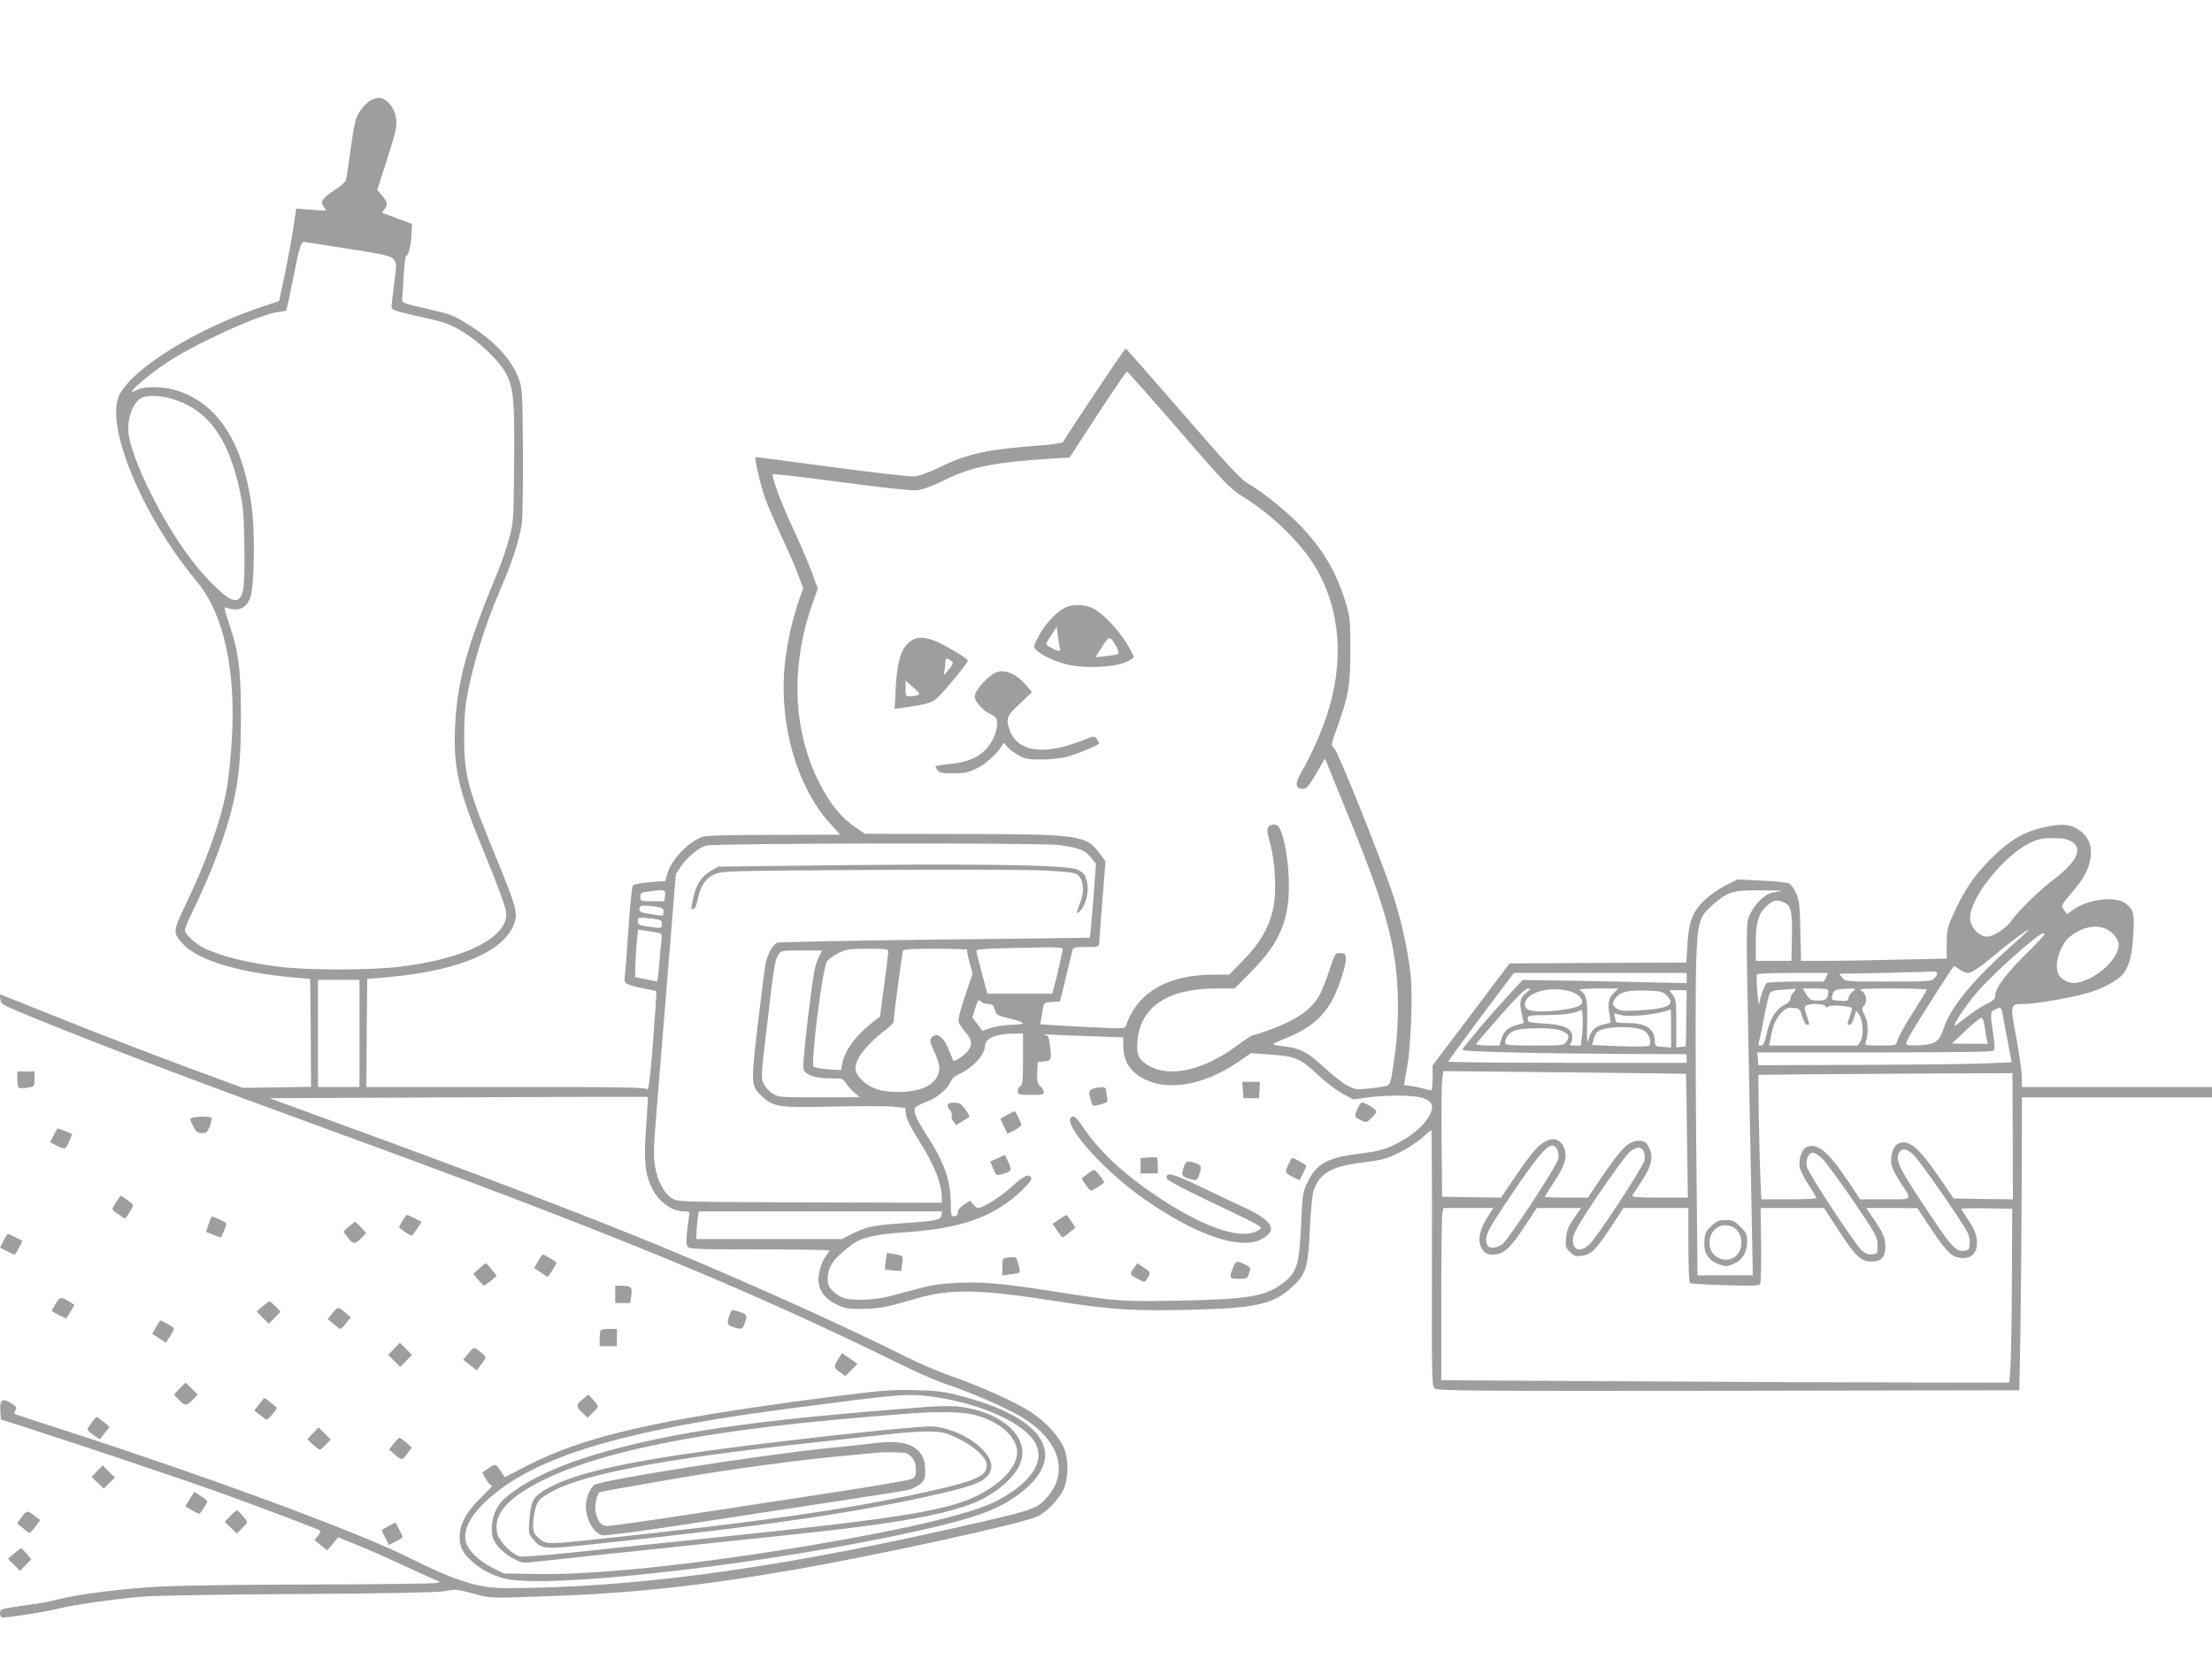 <?xml version="1.0" standalone="no"?>
<!DOCTYPE svg PUBLIC "-//W3C//DTD SVG 20010904//EN"
 "http://www.w3.org/TR/2001/REC-SVG-20010904/DTD/svg10.dtd">
<svg version="1.0" xmlns="http://www.w3.org/2000/svg"
 width="1280pt" height="960pt" viewBox="0 0 1280 960"
 preserveAspectRatio="xMidYMid meet">
<g transform="translate(0,960) scale(0.1,-0.1)"
fill="#9e9e9e" stroke="none">
<path d="M2148 9021 c-18 -9 -47 -36 -63 -61 -27 -40 -33 -64 -54 -210 -12
-91 -25 -175 -28 -188 -4 -15 -29 -38 -69 -63 -70 -45 -85 -70 -58 -100 18
-20 17 -20 -72 -13 l-90 7 -17 -114 c-9 -63 -32 -183 -49 -268 l-33 -153 -110
-37 c-367 -124 -730 -348 -812 -502 -92 -170 127 -702 446 -1084 157 -189 228
-516 202 -924 -7 -97 -18 -216 -27 -265 -31 -180 -118 -429 -241 -683 -73
-152 -73 -161 -16 -224 83 -92 313 -164 618 -193 l120 -11 3 -312 2 -312 -197
-3 -198 -3 -335 124 c-184 68 -501 190 -703 271 l-368 147 3 -30 c3 -29 9 -32
223 -119 400 -162 911 -356 1630 -618 1648 -600 2448 -928 3365 -1379 90 -45
212 -97 270 -116 125 -41 329 -130 420 -184 215 -128 278 -315 154 -459 -66
-77 -69 -78 -599 -197 -1027 -229 -1821 -334 -2535 -335 -164 0 -290 40 -569
179 -291 146 -1145 461 -1981 732 -157 50 -288 94 -293 96 -4 2 -3 13 3 23 8
15 4 22 -25 40 -51 32 -67 22 -63 -42 l3 -52 120 -38 c384 -124 943 -312 1160
-390 235 -85 551 -204 568 -215 4 -2 -2 -16 -13 -30 l-20 -25 37 -30 37 -29
31 37 32 38 109 -44 c60 -24 189 -81 287 -127 97 -45 183 -84 190 -84 6 -1 -1
-5 -18 -9 -16 -4 -339 -8 -716 -9 -377 0 -768 -6 -870 -11 -231 -13 -475 -43
-599 -74 -52 -13 -122 -27 -155 -30 -33 -4 -88 -12 -122 -18 -57 -9 -63 -12
-63 -34 0 -13 6 -24 13 -24 41 0 253 33 317 50 90 23 316 55 495 71 75 6 462
13 910 15 493 3 800 9 835 16 70 13 68 13 175 -15 89 -25 92 -25 360 -16 524
16 921 57 1485 155 488 84 1324 267 1413 309 52 24 120 94 149 152 33 68 33
188 0 255 -33 66 -99 137 -179 192 -84 57 -295 153 -466 212 -70 24 -189 75
-265 113 -356 179 -937 440 -1414 637 -448 185 -1022 404 -1915 730 l-353 129
1093 5 c600 3 1093 4 1095 3 2 -1 -2 -78 -9 -173 -15 -194 -6 -276 35 -358 41
-80 114 -132 187 -132 30 0 31 -1 25 -37 -16 -111 -18 -154 -6 -168 11 -13 70
-15 416 -15 222 0 404 -3 404 -6 0 -3 -9 -17 -20 -31 -28 -35 -50 -118 -43
-156 10 -57 41 -94 101 -124 51 -25 67 -28 152 -27 96 1 142 10 303 57 205 61
361 59 824 -13 323 -50 433 -57 783 -49 365 9 469 32 575 130 84 77 94 111
105 344 5 99 14 196 21 215 35 102 103 141 289 164 109 13 136 21 206 56 45
22 104 60 132 85 27 25 52 45 55 45 2 0 4 -333 3 -741 -1 -723 -1 -741 18
-755 17 -12 260 -14 1700 -12 l1681 3 7 370 c3 204 6 585 7 848 l1 477 550 0
550 0 0 30 0 30 -550 0 -550 0 0 53 c0 28 -14 132 -32 230 -37 201 -38 197 44
197 59 0 261 34 358 61 95 26 185 74 217 115 36 47 51 109 58 231 7 119 1 141
-48 177 -59 43 -221 22 -304 -41 l-32 -23 -17 25 c-19 28 -25 16 69 129 109
131 116 268 18 333 -49 33 -93 38 -182 20 -130 -25 -219 -76 -329 -187 -99
-99 -156 -184 -221 -330 -30 -66 -34 -85 -34 -161 l0 -86 -275 -6 c-151 -4
-341 -7 -422 -7 l-146 0 -4 173 c-3 149 -6 178 -25 219 -12 25 -29 51 -40 56
-10 5 -81 13 -158 16 l-140 7 -71 -35 c-39 -20 -93 -58 -120 -84 -70 -69 -92
-124 -99 -254 l-7 -108 -511 -2 -512 -3 -222 -295 -223 -295 0 -72 c0 -40 -4
-73 -9 -73 -4 0 -21 4 -37 9 -16 5 -49 12 -74 16 l-46 6 18 102 c24 135 34
434 19 552 -20 152 -51 294 -98 440 -63 194 -320 836 -343 856 -19 16 -18 19
16 115 69 191 78 249 78 454 0 172 -2 191 -27 273 -55 179 -129 304 -260 443
-80 84 -218 196 -310 249 -37 21 -126 118 -372 402 -178 205 -327 375 -331
376 -6 1 -299 -437 -362 -540 -4 -7 -62 -16 -152 -22 -290 -22 -410 -49 -559
-123 -68 -33 -120 -52 -150 -55 -25 -2 -242 23 -481 55 -239 32 -436 58 -438
56 -8 -6 32 -175 58 -244 15 -41 58 -140 95 -220 38 -80 80 -178 95 -219 l28
-75 -25 -70 c-41 -121 -72 -262 -83 -387 -31 -338 73 -696 265 -906 l57 -63
-384 -1 c-267 0 -393 -4 -415 -12 -85 -32 -180 -134 -203 -218 l-10 -37 -90
-7 c-49 -4 -93 -12 -98 -19 -5 -6 -17 -123 -26 -261 -9 -137 -19 -259 -21
-270 -7 -34 8 -44 96 -62 46 -9 85 -17 87 -19 2 -1 -7 -133 -19 -293 -14 -176
-26 -285 -32 -276 -7 13 -105 15 -818 15 l-809 0 2 312 3 313 125 11 c422 39
685 156 731 326 13 51 -1 99 -101 343 -171 413 -194 499 -194 710 -1 83 5 184
13 225 35 201 106 431 200 648 62 142 103 268 120 368 5 33 8 216 7 419 -2
325 -4 365 -21 415 -43 122 -148 234 -313 333 -70 43 -99 53 -224 81 -138 31
-143 33 -141 56 2 14 6 76 9 138 4 61 10 112 15 112 13 0 28 62 30 125 l3 59
-75 28 c-41 16 -80 31 -88 33 -11 5 -11 9 3 23 22 26 20 42 -13 80 l-28 33 44
137 c69 213 74 237 62 292 -11 50 -47 93 -86 103 -12 3 -37 -3 -55 -12z m-125
-862 c302 -49 278 -31 258 -199 -8 -58 -14 -116 -15 -130 -1 -24 4 -26 163
-62 144 -32 172 -42 244 -85 105 -62 225 -180 260 -254 40 -85 45 -154 42
-519 -3 -326 -4 -337 -30 -430 -14 -52 -42 -133 -61 -180 -185 -445 -240 -646
-251 -916 -9 -224 21 -357 149 -668 112 -275 148 -373 148 -406 0 -138 -243
-259 -615 -304 -172 -21 -527 -21 -694 -1 -197 25 -350 63 -448 113 -50 26
-103 78 -103 101 0 9 23 64 51 121 102 208 190 443 228 610 35 151 45 268 45
510 0 267 -13 368 -69 533 -27 80 -30 97 -16 92 67 -26 112 -9 138 53 25 58
30 382 9 535 -53 377 -200 599 -445 671 -69 20 -177 21 -215 1 -16 -9 -31 -14
-33 -11 -8 8 114 109 201 167 168 112 548 284 649 294 21 2 41 6 43 8 2 2 21
87 41 188 33 170 45 209 62 209 3 0 122 -18 264 -41z m4797 -1046 c267 -309
299 -341 369 -385 173 -107 337 -266 423 -410 146 -247 169 -549 64 -863 -35
-105 -92 -231 -148 -328 -36 -63 -32 -92 13 -92 19 0 33 17 75 88 l51 88 36
-88 c20 -48 76 -187 125 -308 157 -387 219 -587 248 -804 18 -140 18 -338 -1
-486 -23 -171 -28 -197 -45 -206 -8 -4 -53 -12 -100 -17 -81 -9 -87 -8 -134
17 -28 14 -89 63 -137 107 -95 88 -138 110 -242 121 -66 7 -65 10 18 43 134
53 212 115 269 213 37 63 88 215 84 252 -3 26 -7 30 -33 30 -29 0 -31 -3 -61
-95 -17 -52 -41 -115 -53 -138 -47 -92 -136 -155 -307 -216 -39 -14 -77 -26
-84 -26 -6 0 -47 -27 -90 -59 -190 -143 -391 -189 -512 -118 -60 35 -72 61
-66 141 16 199 173 305 452 306 l110 0 101 102 c169 171 223 310 212 547 -5
122 -33 257 -59 288 -14 17 -43 16 -58 -2 -10 -12 -8 -31 10 -97 31 -112 38
-287 16 -382 -25 -107 -79 -199 -172 -293 l-81 -83 -94 0 c-263 -1 -438 -103
-503 -294 -6 -18 -15 -19 -159 -12 -83 3 -194 9 -245 13 l-93 6 5 26 c2 14 7
43 11 63 6 36 7 37 53 40 l46 3 33 135 c18 74 35 145 38 158 5 20 11 22 80 22
71 0 75 1 76 23 0 12 8 123 18 247 l18 225 -35 48 c-75 104 -120 111 -812 111
l-545 1 -61 42 c-76 52 -140 131 -198 243 -159 309 -174 678 -44 1049 l30 84
-31 87 c-17 48 -65 161 -107 251 -77 166 -132 314 -121 325 3 3 180 -17 394
-46 241 -32 407 -50 438 -47 33 3 90 24 165 61 156 76 285 101 612 122 l107 6
162 249 c90 137 166 249 170 249 4 0 139 -152 299 -337z m-5818 177 c216 -66
339 -252 399 -600 15 -83 19 -442 6 -502 -19 -89 -64 -81 -174 29 -127 127
-250 307 -361 529 -66 131 -117 266 -127 336 -14 90 25 196 79 218 36 15 112
11 178 -10z m10986 -2560 c69 -42 29 -120 -118 -230 -69 -52 -200 -181 -227
-223 -29 -46 -106 -97 -146 -97 -45 0 -97 57 -97 107 0 117 190 356 342 433
52 25 73 30 137 30 58 0 84 -5 109 -20z m-5859 -20 c115 -16 149 -29 184 -72
l29 -37 -16 -213 c-10 -117 -18 -213 -19 -214 -1 -1 -405 -6 -897 -11 -492 -6
-903 -14 -912 -18 -25 -10 -55 -63 -67 -115 -5 -25 -26 -186 -46 -358 -41
-355 -41 -355 29 -420 63 -58 96 -63 418 -55 150 3 303 3 339 -1 l67 -7 5 -40
c3 -25 29 -77 71 -143 93 -146 136 -254 136 -342 l0 -24 -762 2 c-748 3 -764
3 -798 23 -46 27 -86 102 -100 187 -9 54 -8 112 9 315 11 136 41 502 66 812
l46 564 29 43 c40 58 105 111 147 121 59 14 1944 17 2042 3z m-2281 -292 l-3
-33 -70 0 c-68 0 -70 1 -70 25 0 22 5 26 45 31 99 13 102 13 98 -23z m6462 27
c-8 -2 -31 -6 -51 -10 -44 -7 -100 -60 -131 -123 -25 -53 -25 -19 -8 -882 5
-272 12 -656 16 -852 l7 -358 -160 0 -160 0 -8 798 c-4 438 -4 892 0 1007 8
240 17 271 97 340 88 76 116 84 273 83 77 0 133 -2 125 -3z m19 -70 c37 -19
43 -53 40 -212 l-3 -123 -103 0 -103 0 0 107 c0 120 17 172 72 218 34 29 57
31 97 10z m-6535 -21 c40 -6 46 -10 46 -31 0 -21 -3 -23 -32 -19 -108 16 -108
17 -108 36 0 22 16 24 94 14z m-16 -70 c47 -6 52 -9 52 -32 0 -24 -1 -24 -57
-17 -73 9 -83 13 -83 36 0 21 8 22 88 13z m8406 -58 c40 -17 76 -60 76 -93 0
-83 -131 -201 -243 -220 -44 -7 -94 19 -108 55 -23 60 15 171 74 216 67 51
142 67 201 42z m-8380 -23 c27 -5 28 -7 23 -52 -4 -25 -9 -88 -13 -138 -4 -51
-9 -93 -13 -93 -3 1 -33 7 -66 14 l-60 12 2 75 c1 41 5 102 9 137 l6 63 41 -6
c23 -3 55 -9 71 -12z m7876 -40 c-259 -227 -392 -386 -436 -522 -22 -69 -51
-87 -144 -90 -53 -2 -70 1 -70 11 0 8 26 56 58 108 61 99 210 332 217 338 2 2
17 -5 33 -17 17 -12 39 -21 50 -21 21 0 79 39 162 110 64 55 179 140 189 140
3 0 -23 -26 -59 -57z m150 30 c0 -5 -47 -55 -105 -112 -118 -117 -178 -198
-179 -239 0 -23 -8 -31 -55 -54 -31 -15 -83 -50 -116 -77 -33 -27 -62 -48 -64
-46 -7 7 49 94 109 169 59 73 206 214 328 314 60 49 82 61 82 45z m-5680 -83
c0 -10 -34 -161 -51 -222 l-10 -38 -188 0 -188 0 -31 119 c-18 65 -32 123 -32
129 0 8 49 12 148 15 81 1 193 4 250 5 60 1 102 -2 102 -8z m-1010 -17 c0 -10
-11 -98 -24 -197 l-24 -179 -33 -25 c-101 -76 -170 -168 -185 -246 l-7 -38
-74 4 c-41 3 -79 10 -85 16 -18 18 51 568 77 608 9 14 40 36 68 50 46 21 66
24 170 24 105 0 117 -2 117 -17z m458 11 c-4 -3 2 -35 12 -72 l18 -66 -43
-127 c-27 -79 -41 -136 -38 -151 3 -12 21 -40 40 -61 38 -43 42 -73 12 -111
-19 -24 -78 -62 -83 -54 -1 2 -10 24 -20 50 -32 86 -75 120 -106 83 -11 -13
-9 -26 13 -73 35 -78 40 -106 23 -145 -23 -56 -92 -89 -197 -95 -114 -6 -188
15 -241 68 -44 43 -48 72 -19 129 22 43 95 118 159 164 23 17 42 36 42 42 0
21 50 400 55 413 3 9 51 12 191 12 103 0 185 -3 182 -6z m-864 -51 c-19 -39
-30 -104 -58 -338 -24 -205 -32 -295 -24 -308 16 -30 71 -47 152 -47 70 0 75
-2 91 -27 9 -16 31 -40 49 -55 l31 -27 -236 -1 c-229 0 -237 1 -270 23 -19 12
-41 38 -51 57 -15 33 -14 50 23 358 40 338 42 353 65 390 14 21 21 22 133 22
l118 0 -23 -47z m6476 -85 c0 -6 -7 -20 -17 -30 -15 -16 -37 -18 -265 -18
-247 0 -250 0 -268 23 l-18 22 251 5 c139 3 267 7 285 8 19 1 32 -3 32 -10z
m-1450 -28 l0 -29 -187 4 c-104 3 -317 7 -475 10 l-287 4 -44 -47 c-120 -128
-307 -347 -304 -357 4 -11 421 -21 970 -24 l327 -1 0 -25 0 -25 -690 0 c-379
0 -690 3 -690 7 0 3 86 120 190 260 l190 253 500 0 500 0 0 -30z m807 5 l-12
-25 -160 0 c-88 0 -165 -4 -171 -8 -12 -8 -43 -94 -45 -126 -1 -12 -5 22 -10
74 -4 52 -5 98 -3 102 3 5 97 8 209 8 l203 0 -11 -25z m-8487 -325 l0 -310
-120 0 -120 0 0 310 0 310 120 0 120 0 0 -310z m6756 239 c-40 -31 -46 -57
-31 -122 l13 -57 -36 -10 c-55 -14 -80 -36 -93 -80 l-12 -40 -69 0 c-39 0 -68
4 -66 9 2 5 65 79 141 165 95 108 144 156 159 156 19 0 19 -2 -6 -21z m269 -3
c45 -19 64 -54 40 -72 -38 -28 -236 -48 -292 -30 -35 11 -39 44 -10 74 50 49
178 63 262 28z m231 -5 c-29 -30 -34 -58 -22 -127 l7 -41 -45 -12 c-49 -12
-72 -37 -87 -94 -5 -20 -7 15 -5 98 4 136 -3 172 -41 194 -13 8 15 10 101 11
l120 0 -28 -29z m1054 23 c0 -3 -7 -12 -15 -20 -8 -9 -15 -24 -15 -34 0 -12
-13 -25 -34 -35 -48 -23 -83 -78 -102 -163 -13 -57 -20 -72 -34 -72 -16 0 -17
5 -9 33 5 17 18 81 29 141 12 60 25 117 31 127 7 14 24 19 72 22 34 2 65 4 70
5 4 1 7 -1 7 -4z m190 -6 c-1 -47 -12 -58 -59 -58 -41 1 -48 4 -68 35 l-22 35
74 0 c53 0 75 -4 75 -12z m141 -6 c-12 -9 -23 -26 -25 -37 -2 -17 -9 -19 -47
-16 -53 3 -53 4 -45 35 7 28 21 33 90 35 47 1 48 1 27 -17z m429 11 c0 -3 -27
-47 -59 -98 -66 -102 -105 -172 -114 -204 -5 -20 -12 -21 -97 -21 -84 0 -91 2
-85 18 18 43 16 117 -4 156 -19 36 -19 41 -5 57 23 25 14 71 -16 86 -21 11 8
13 178 13 111 0 202 -3 202 -7z m-1504 -35 c53 -52 7 -76 -166 -85 -94 -5
-107 -3 -129 14 -20 17 -22 22 -12 42 26 49 67 62 178 59 96 -3 104 -5 129
-30z m112 -130 l-3 -163 -27 -3 -28 -3 0 139 c0 126 -2 142 -21 166 l-20 26
51 0 50 0 -2 -162z m-4039 82 c23 0 30 -6 37 -32 9 -31 14 -34 87 -52 42 -10
77 -22 77 -27 0 -5 -30 -9 -67 -9 -38 -1 -90 -9 -118 -18 l-50 -17 -29 39 -29
39 17 54 c15 48 19 52 32 38 9 -8 28 -15 43 -15z m4844 -12 c3 -10 7 -10 18
-2 13 11 123 3 135 -9 2 -2 -3 -23 -11 -47 -18 -52 -18 -50 -2 -50 8 0 19 19
26 41 l12 41 17 -23 c23 -34 28 -123 8 -154 l-16 -25 -256 0 -256 0 7 38 c13
76 30 116 61 149 28 29 38 34 71 31 36 -3 39 -6 52 -50 8 -27 20 -48 28 -48
16 0 16 -3 -3 54 -14 41 -14 50 -3 57 22 14 107 11 112 -3z m1022 -30 c2 -13
14 -72 25 -133 11 -60 23 -122 26 -136 l5 -26 -138 -6 c-76 -4 -406 -8 -733
-9 l-595 -2 -3 37 -3 37 678 0 c454 0 682 3 689 10 7 7 7 38 -2 98 -18 118
-18 127 9 140 32 15 36 14 42 -10z m-2430 -135 l-7 -63 -35 0 c-30 0 -34 2
-24 14 7 8 11 27 9 42 -5 45 -51 65 -163 71 -88 6 -95 7 -95 27 0 20 5 21 118
22 75 1 131 7 157 16 l40 15 3 -41 c2 -23 1 -69 -3 -103z m515 36 l0 -110 -46
3 c-46 3 -46 3 -49 40 -4 68 -53 98 -160 98 -36 0 -65 3 -65 8 0 4 -3 17 -6
29 -6 22 -5 22 26 12 51 -18 219 -1 298 30 1 1 2 -49 2 -110z m1814 14 c4 -27
9 -60 12 -75 l6 -28 -104 0 -103 1 78 74 c43 41 84 75 92 75 8 0 15 -18 19
-47z m-1965 -31 c26 -19 40 -67 24 -83 -5 -5 -79 -6 -170 -3 l-161 7 9 29 c4
17 13 36 19 44 32 37 231 42 279 6z m-485 4 c44 -18 51 -32 32 -61 -16 -25
-17 -25 -186 -25 -148 0 -170 2 -170 16 0 26 19 53 48 68 37 20 229 22 276 2z
m-3114 -165 c0 -123 -3 -150 -15 -155 -8 -3 -15 -16 -15 -28 0 -22 4 -23 75
-24 63 0 75 2 75 16 0 9 -9 25 -20 35 -17 16 -20 29 -18 79 l3 61 38 3 c41 4
44 11 31 105 -6 40 -10 47 -33 50 -14 3 -3 3 24 1 28 -2 137 -7 243 -10 l192
-7 0 -54 c0 -69 28 -124 82 -163 140 -102 368 -72 585 76 l72 50 108 -8 c149
-10 179 -23 277 -116 45 -42 110 -92 145 -111 l62 -33 81 11 c123 17 280 14
328 -5 54 -22 60 -50 26 -109 -34 -57 -110 -118 -201 -161 -57 -27 -94 -37
-194 -49 -187 -23 -251 -58 -302 -160 -30 -62 -32 -70 -40 -247 -11 -235 -23
-278 -98 -337 -103 -82 -192 -98 -591 -107 -345 -7 -373 -5 -730 51 -304 48
-416 58 -565 52 -95 -4 -156 -13 -225 -32 -52 -14 -128 -34 -169 -45 -77 -21
-189 -27 -254 -15 -22 4 -53 21 -73 40 -28 27 -34 39 -34 74 0 72 31 116 138
198 53 41 138 61 305 72 265 18 427 62 567 152 75 48 174 143 168 161 -10 30
-41 17 -108 -44 -63 -59 -171 -128 -200 -128 -6 0 -20 10 -29 21 l-17 22 -37
-24 c-23 -16 -35 -31 -34 -44 1 -13 -5 -21 -19 -23 -20 -3 -21 2 -22 75 -2
136 -38 237 -141 396 -65 100 -82 146 -59 163 7 6 35 19 62 29 57 21 118 73
136 114 7 18 26 35 53 47 76 34 147 112 147 162 0 43 59 69 163 71 l57 1 0
-149z m3836 -85 c1 0 4 -162 6 -358 l5 -358 -164 0 c-129 0 -163 3 -157 13 5
6 29 45 55 84 57 88 68 138 42 190 -14 31 -24 39 -50 41 -65 6 -106 -33 -242
-235 l-62 -93 -124 0 c-69 0 -125 2 -125 5 0 3 25 43 56 90 64 96 77 150 50
203 -31 60 -96 52 -163 -22 -21 -22 -74 -94 -118 -159 l-79 -117 -170 2 -171
3 -3 310 c-2 171 0 334 3 363 l7 54 701 -7 c386 -4 703 -8 703 -9z m1891 -361
l1 -365 -171 2 -172 3 -82 120 c-124 181 -182 228 -243 195 -26 -14 -43 -74
-35 -118 4 -20 27 -67 51 -103 71 -107 78 -99 -88 -99 l-144 0 -74 111 c-115
170 -179 221 -240 189 -25 -13 -43 -73 -36 -114 4 -19 26 -64 51 -102 25 -38
45 -72 45 -76 0 -5 -72 -8 -159 -8 l-159 0 -6 143 c-3 78 -7 240 -9 359 l-2
218 245 3 c135 1 466 3 735 5 l490 2 2 -365z m-2636 -76 c6 -12 9 -36 6 -54
-6 -39 -284 -463 -323 -494 -32 -25 -79 -28 -88 -5 -18 48 -5 76 136 285 188
279 237 327 269 268z m500 -10 c6 -12 8 -35 5 -53 -8 -38 -277 -451 -320 -488
-55 -51 -103 -29 -93 41 4 29 42 94 148 251 79 116 158 225 176 241 40 34 68
37 84 8z m1567 -27 c36 -37 269 -371 305 -440 11 -19 17 -48 15 -70 -3 -33 -6
-37 -35 -40 -47 -5 -74 26 -233 267 -142 214 -163 259 -141 300 17 31 46 26
89 -17z m-530 -20 c20 -20 100 -130 177 -242 132 -195 139 -207 140 -255 0
-49 -1 -50 -32 -53 -23 -2 -39 4 -62 25 -41 39 -307 443 -315 480 -9 40 8 83
34 83 11 0 37 -17 58 -38z m-1924 -309 c-66 -99 -80 -170 -43 -217 16 -20 29
-26 58 -26 59 0 99 35 180 158 l74 112 128 0 128 0 -41 -60 c-33 -47 -42 -70
-46 -114 -4 -49 -2 -57 23 -81 22 -23 33 -27 65 -22 58 7 82 31 167 159 l78
118 188 0 187 0 0 -214 c0 -132 4 -217 10 -221 5 -3 97 -9 203 -12 156 -5 196
-3 202 7 5 8 7 110 6 227 l-3 213 184 0 183 0 88 -136 c95 -145 126 -174 190
-174 52 0 77 27 77 85 0 50 -13 81 -72 168 l-39 57 148 0 148 -1 83 -125 c88
-132 122 -164 181 -164 51 0 81 32 81 87 0 46 -14 81 -61 150 -16 23 -29 44
-29 48 0 3 66 4 147 3 l147 -3 -2 -425 c-1 -234 -5 -460 -9 -502 l-6 -78 -562
0 c-309 0 -1048 3 -1643 7 l-1082 6 0 467 c0 257 3 482 6 499 l7 31 144 0 145
0 -18 -27z m-3176 -15 c-4 -28 -28 -33 -235 -47 -165 -12 -201 -20 -291 -65
l-51 -26 -421 0 -420 0 0 28 c0 15 3 51 6 80 l7 52 704 0 704 0 -3 -22z"/>
<path d="M6160 6082 c-49 -24 -112 -93 -150 -163 -26 -50 -30 -62 -19 -75 26
-31 115 -74 188 -90 101 -23 267 -16 334 14 26 11 47 25 47 31 0 5 -17 38 -37
73 -50 82 -143 182 -197 207 -51 25 -119 27 -166 3z m-25 -240 c6 -16 -27 -7
-63 16 -25 16 -27 8 26 89 l17 27 7 -59 c5 -33 10 -66 13 -73z m323 19 c13
-22 18 -42 13 -45 -5 -4 -37 -9 -71 -13 l-61 -6 38 60 c42 66 46 66 81 4z"/>
<path d="M5257 5880 c-45 -39 -67 -118 -74 -267 l-6 -115 49 7 c119 16 159 26
189 49 35 27 185 207 185 223 0 13 -145 99 -199 118 -67 23 -105 20 -144 -15z
m246 -104 c16 -12 15 -16 -14 -52 -27 -33 -31 -35 -26 -14 4 14 7 37 7 53 0
30 7 33 33 13z m-191 -198 c-10 -4 -29 -7 -44 -7 -27 -1 -28 1 -28 45 l0 45
44 -38 c36 -31 41 -39 28 -45z"/>
<path d="M5775 5713 c-47 -11 -135 -106 -135 -145 0 -26 47 -79 88 -99 37 -18
42 -25 42 -55 0 -19 -7 -51 -15 -71 -42 -100 -118 -149 -251 -163 -48 -5 -88
-11 -90 -13 -2 -2 3 -12 10 -23 12 -16 27 -19 93 -19 65 0 87 5 134 28 53 25
121 87 147 133 11 19 11 18 27 -3 9 -13 37 -35 63 -50 43 -25 56 -28 142 -28
62 1 116 7 155 19 71 21 175 66 175 75 0 4 -6 15 -13 25 -13 18 -16 18 -79 -7
-227 -91 -383 -69 -427 62 -21 64 -15 79 60 149 l71 67 -37 43 c-50 58 -110
86 -160 75z"/>
<path d="M4565 4590 l-410 -5 -45 -27 c-52 -30 -83 -79 -99 -156 -14 -65 -14
-62 2 -62 8 0 18 23 25 58 17 79 44 119 97 143 42 19 79 20 882 25 465 3 919
2 1021 -3 163 -9 185 -12 203 -30 28 -28 34 -88 14 -143 -30 -81 -30 -88 -2
-58 31 33 49 110 38 160 -11 47 -17 55 -54 75 -58 30 -599 37 -1672 23z"/>
<path d="M9904 2507 c-31 -28 -37 -42 -41 -84 -7 -69 20 -115 81 -138 39 -15
45 -15 84 0 54 22 82 67 82 130 0 42 -5 52 -39 86 -34 34 -44 39 -85 39 -38 0
-52 -6 -82 -33z m132 -12 c51 -35 55 -127 7 -165 -54 -42 -136 -12 -149 56
-12 66 30 124 91 124 17 0 40 -7 51 -15z"/>
<path d="M7192 3293 l3 -48 45 0 45 0 3 48 3 47 -51 0 -51 0 3 -47z"/>
<path d="M6335 3303 c-33 -8 -37 -18 -25 -62 12 -46 10 -45 64 -30 36 10 38
12 32 41 -3 17 -6 37 -6 44 0 14 -25 16 -65 7z"/>
<path d="M5485 3209 c-4 -5 1 -19 10 -29 10 -11 15 -26 12 -33 -3 -8 1 -24 10
-36 l15 -22 36 22 c20 13 39 24 41 25 7 6 -40 72 -55 78 -25 9 -62 7 -69 -5z"/>
<path d="M7855 3184 c-20 -47 -20 -46 19 -66 34 -16 34 -16 65 16 30 31 31 33
14 48 -22 19 -58 38 -72 38 -6 0 -18 -16 -26 -36z"/>
<path d="M5828 3149 c-21 -11 -38 -22 -38 -25 0 -2 9 -23 20 -44 l20 -40 40
20 c22 11 40 25 40 30 0 14 -33 80 -39 80 -3 -1 -23 -10 -43 -21z"/>
<path d="M6197 3133 c-41 -40 160 -274 368 -430 312 -234 601 -342 732 -275
102 53 70 109 -108 190 -35 16 -141 66 -236 112 -167 80 -203 90 -203 55 0
-15 72 -53 440 -228 41 -20 84 -42 94 -50 19 -14 19 -15 -12 -31 -98 -51 -312
24 -578 202 -193 129 -336 263 -427 400 -39 58 -55 71 -70 55z"/>
<path d="M5773 2898 l-43 -19 15 -36 c21 -49 19 -48 65 -34 45 13 47 20 22 72
l-17 36 -42 -19z"/>
<path d="M6643 2902 l-43 -3 0 -45 0 -44 50 0 50 0 0 44 c0 25 -3 46 -7 48 -5
2 -27 2 -50 0z"/>
<path d="M7457 2865 c-23 -49 -22 -52 23 -75 l40 -20 20 40 c11 21 20 42 20
44 0 5 -74 46 -83 46 -2 0 -11 -16 -20 -35z"/>
<path d="M6851 2849 c-16 -47 -14 -54 22 -67 48 -17 54 -16 66 19 16 48 14 56
-20 68 -48 16 -56 14 -68 -20z"/>
<path d="M6294 2808 c-16 -12 -31 -23 -33 -25 -6 -4 43 -73 52 -73 7 0 48 25
76 46 6 5 -49 74 -58 74 -5 0 -21 -10 -37 -22z"/>
<path d="M6128 2543 l-37 -25 26 -39 c14 -21 29 -39 32 -39 4 0 22 13 40 28
l34 28 -24 37 c-13 20 -26 37 -29 36 -3 0 -22 -12 -42 -26z"/>
<path d="M5125 2304 c-3 -25 -5 -47 -3 -49 2 -2 23 -5 48 -7 l45 -3 6 43 c6
47 6 47 -52 56 l-37 6 -7 -46z"/>
<path d="M5833 2323 c-32 -4 -33 -5 -33 -54 l0 -50 48 7 c26 3 49 8 51 10 8 7
-14 87 -24 89 -5 1 -25 0 -42 -2z"/>
<path d="M7135 2264 c-24 -58 -21 -64 34 -64 38 0 50 4 54 18 2 9 8 24 11 33
5 11 -4 20 -29 32 -49 23 -53 22 -70 -19z"/>
<path d="M6559 2259 c-24 -34 -24 -34 35 -65 24 -13 30 -14 38 -2 29 43 28 45
-12 72 l-39 26 -22 -31z"/>
<path d="M100 3356 c0 -25 4 -47 9 -51 6 -3 28 -3 50 1 41 7 41 7 41 50 l0 44
-50 0 -50 0 0 -44z"/>
<path d="M1118 3133 c-22 -6 -22 -6 1 -52 16 -31 25 -38 49 -38 26 0 33 6 46
40 8 22 13 44 10 48 -5 9 -75 10 -106 2z"/>
<path d="M310 3030 l-20 -40 41 -21 c46 -23 50 -21 72 33 l15 36 -39 16 c-22
9 -41 16 -44 16 -3 0 -14 -18 -25 -40z"/>
<path d="M673 2645 c-13 -19 -23 -38 -23 -42 0 -7 64 -53 74 -53 6 0 46 66 46
76 0 7 -63 54 -72 54 -2 0 -13 -16 -25 -35z"/>
<path d="M2330 2538 c-11 -18 -20 -36 -20 -40 0 -6 63 -48 72 -48 3 0 17 18
32 40 l26 40 -40 20 c-21 11 -42 20 -45 20 -3 0 -14 -15 -25 -32z"/>
<path d="M1207 2516 l-15 -45 39 -15 c22 -9 42 -16 45 -16 6 0 34 65 34 79 0
7 -69 41 -84 41 -2 0 -11 -20 -19 -44z"/>
<path d="M2018 2502 l-31 -29 27 -36 c31 -40 42 -39 83 5 l22 23 -30 33 c-16
17 -31 32 -34 32 -2 0 -19 -13 -37 -28z"/>
<path d="M20 2420 l-20 -40 40 -20 c21 -11 42 -20 44 -20 3 0 15 18 26 40 l20
40 -40 20 c-21 11 -42 20 -44 20 -3 0 -15 -18 -26 -40z"/>
<path d="M3113 2301 l-22 -39 39 -26 39 -26 26 37 c14 21 25 41 25 44 0 8 -67
49 -78 49 -4 0 -17 -18 -29 -39z"/>
<path d="M2772 2259 l-33 -30 28 -34 c15 -18 30 -34 33 -34 3 -1 21 12 40 27
l34 29 -28 36 c-16 20 -31 37 -35 37 -3 0 -21 -14 -39 -31z"/>
<path d="M3560 2110 l0 -50 44 0 43 0 6 42 c7 49 -1 58 -55 58 l-38 0 0 -50z"/>
<path d="M321 2054 c-12 -19 -21 -37 -21 -39 0 -6 81 -47 84 -43 1 2 13 20 25
40 l22 37 -33 21 c-45 27 -53 26 -77 -16z"/>
<path d="M1520 2041 l-35 -30 35 -36 36 -35 34 35 34 35 -29 30 c-16 16 -31
30 -35 30 -3 0 -21 -13 -40 -29z"/>
<path d="M1925 2003 l-29 -36 34 -29 c19 -15 37 -28 41 -28 4 0 18 15 32 34
l26 33 -22 20 c-51 44 -51 44 -82 6z"/>
<path d="M4221 1989 c-16 -48 -14 -56 20 -68 48 -16 56 -14 68 20 17 48 14 55
-28 67 -50 16 -47 17 -60 -19z"/>
<path d="M903 1921 l-22 -39 39 -26 40 -26 26 41 c21 33 23 43 12 51 -17 11
-66 38 -70 38 -2 0 -13 -18 -25 -39z"/>
<path d="M3477 1903 c-4 -3 -7 -26 -7 -50 l0 -43 50 0 50 0 0 50 0 50 -43 0
c-24 0 -47 -3 -50 -7z"/>
<path d="M2280 1795 l-34 -35 35 -35 35 -35 34 35 34 35 -35 35 -35 35 -34
-35z"/>
<path d="M2708 1766 l-28 -35 39 -30 39 -31 26 34 c14 19 26 37 26 41 0 9 -54
54 -65 55 -5 0 -22 -15 -37 -34z"/>
<path d="M4851 1736 c-28 -44 -27 -51 10 -77 l31 -22 35 35 35 36 -45 31 -45
31 -21 -34z"/>
<path d="M1040 1565 l-34 -35 29 -30 c36 -37 44 -37 80 0 l29 30 -35 35 -35
35 -34 -35z"/>
<path d="M4800 1516 c-996 -129 -1418 -225 -1757 -401 l-122 -63 -26 39 c-27
41 -28 41 -77 7 l-28 -19 23 -40 c13 -23 27 -37 35 -34 7 3 -21 -28 -62 -68
-87 -85 -126 -155 -126 -230 0 -59 16 -92 72 -143 56 -52 144 -94 222 -105
318 -46 1554 102 2361 283 349 78 481 129 608 233 255 210 113 424 -363 547
-98 26 -138 31 -270 34 -137 3 -194 -2 -490 -40z m580 4 c262 -33 512 -136
597 -249 83 -109 4 -244 -207 -355 -139 -74 -534 -167 -1095 -261 -669 -111
-1239 -170 -1575 -163 l-185 3 -67 34 c-81 40 -144 104 -154 156 -14 78 45
173 174 276 277 222 770 366 1667 484 668 88 708 91 845 75z"/>
<path d="M5365 1459 c-908 -69 -1374 -131 -1790 -239 -300 -77 -526 -178 -656
-292 -44 -38 -73 -106 -73 -170 -1 -48 4 -63 30 -99 19 -26 55 -56 88 -74 52
-29 60 -31 118 -24 35 4 241 26 458 49 1070 112 1259 132 1435 155 390 50 624
106 740 177 203 124 255 262 144 383 -68 74 -193 126 -329 137 -30 3 -104 1
-165 -3z m269 -45 c129 -33 223 -103 247 -184 24 -80 -44 -180 -179 -259 -187
-111 -430 -151 -1687 -281 -214 -22 -523 -54 -686 -72 -162 -17 -307 -28 -320
-25 -45 11 -117 84 -130 129 -23 86 22 164 141 243 315 209 960 351 1990 435
74 6 178 15 230 19 169 14 327 12 394 -5z"/>
<path d="M4925 1305 c-1159 -127 -1586 -207 -1787 -336 -55 -35 -67 -64 -75
-169 -5 -71 -4 -77 21 -106 48 -58 63 -60 299 -35 1044 109 1615 193 2095 307
188 45 244 74 257 135 21 96 -177 237 -345 245 -36 1 -245 -17 -465 -41z m619
-29 c95 -46 166 -112 166 -154 0 -64 -60 -91 -350 -155 -457 -102 -975 -176
-1935 -277 -256 -27 -267 -27 -307 9 -29 26 -33 36 -33 78 0 26 6 69 14 96 12
41 21 52 69 81 174 110 636 200 1507 295 204 23 429 47 500 55 72 8 166 14
210 12 69 -2 91 -7 159 -40z"/>
<path d="M5070 1250 c-36 -5 -162 -18 -280 -30 -381 -38 -1303 -183 -1350
-212 -24 -16 -50 -78 -50 -121 0 -79 45 -158 95 -171 15 -4 227 24 483 63 251
39 637 97 857 131 220 33 417 64 437 70 21 6 50 21 65 34 23 20 27 31 27 78 0
129 -95 182 -284 158z m206 -83 c17 -20 24 -40 24 -71 0 -37 -4 -45 -27 -55
-15 -7 -232 -44 -483 -82 -250 -38 -631 -96 -845 -129 -215 -33 -407 -60 -428
-60 -39 0 -56 20 -71 83 -7 28 8 102 22 111 7 4 122 25 447 81 320 55 743 112
1005 134 69 6 139 13 155 15 17 2 63 3 104 2 67 -1 75 -4 97 -29z"/>
<path d="M3373 1504 c-41 -32 -41 -43 -3 -79 l30 -29 30 29 c17 16 30 32 30
37 0 4 -12 21 -27 38 l-28 30 -32 -26z"/>
<path d="M1498 1473 l-27 -36 27 -20 c15 -11 32 -24 39 -29 7 -6 21 4 39 28
l28 37 -34 28 c-19 16 -37 29 -40 29 -3 -1 -17 -17 -32 -37z"/>
<path d="M534 1373 c-11 -16 -23 -33 -27 -39 -4 -7 10 -22 32 -37 l39 -26 28
36 28 36 -34 29 c-19 15 -37 28 -40 28 -4 0 -15 -12 -26 -27z"/>
<path d="M1811 1306 l-33 -34 33 -31 c19 -17 37 -31 40 -31 3 0 18 14 34 30
l29 30 -35 35 -35 35 -33 -34z"/>
<path d="M2278 1246 l-27 -34 22 -19 c53 -46 52 -46 82 -7 l28 37 -31 29 c-18
15 -36 28 -40 28 -4 0 -19 -15 -34 -34z"/>
<path d="M562 1087 l-32 -33 35 -34 35 -34 32 32 33 32 -36 35 -35 35 -32 -33z"/>
<path d="M1098 925 l-26 -42 38 -22 c21 -11 40 -21 43 -21 6 0 47 64 47 72 0
3 -17 17 -38 31 l-38 25 -26 -43z"/>
<path d="M126 822 l-27 -37 33 -27 c18 -16 35 -28 39 -28 4 0 19 16 34 36 l28
37 -24 19 c-51 40 -55 40 -83 0z"/>
<path d="M1332 827 l-32 -33 35 -34 35 -34 30 29 c16 16 30 32 30 36 0 10 -50
69 -59 69 -4 0 -21 -15 -39 -33z"/>
<path d="M2248 769 c-21 -11 -38 -22 -38 -25 0 -2 9 -23 20 -44 l20 -40 40 20
c22 11 40 23 40 26 0 6 -40 84 -43 84 -1 -1 -19 -10 -39 -21z"/>
<path d="M80 609 l-34 -29 35 -35 35 -35 32 33 33 34 -26 32 c-15 17 -30 31
-33 31 -4 -1 -23 -14 -42 -31z"/>
</g>
</svg>
